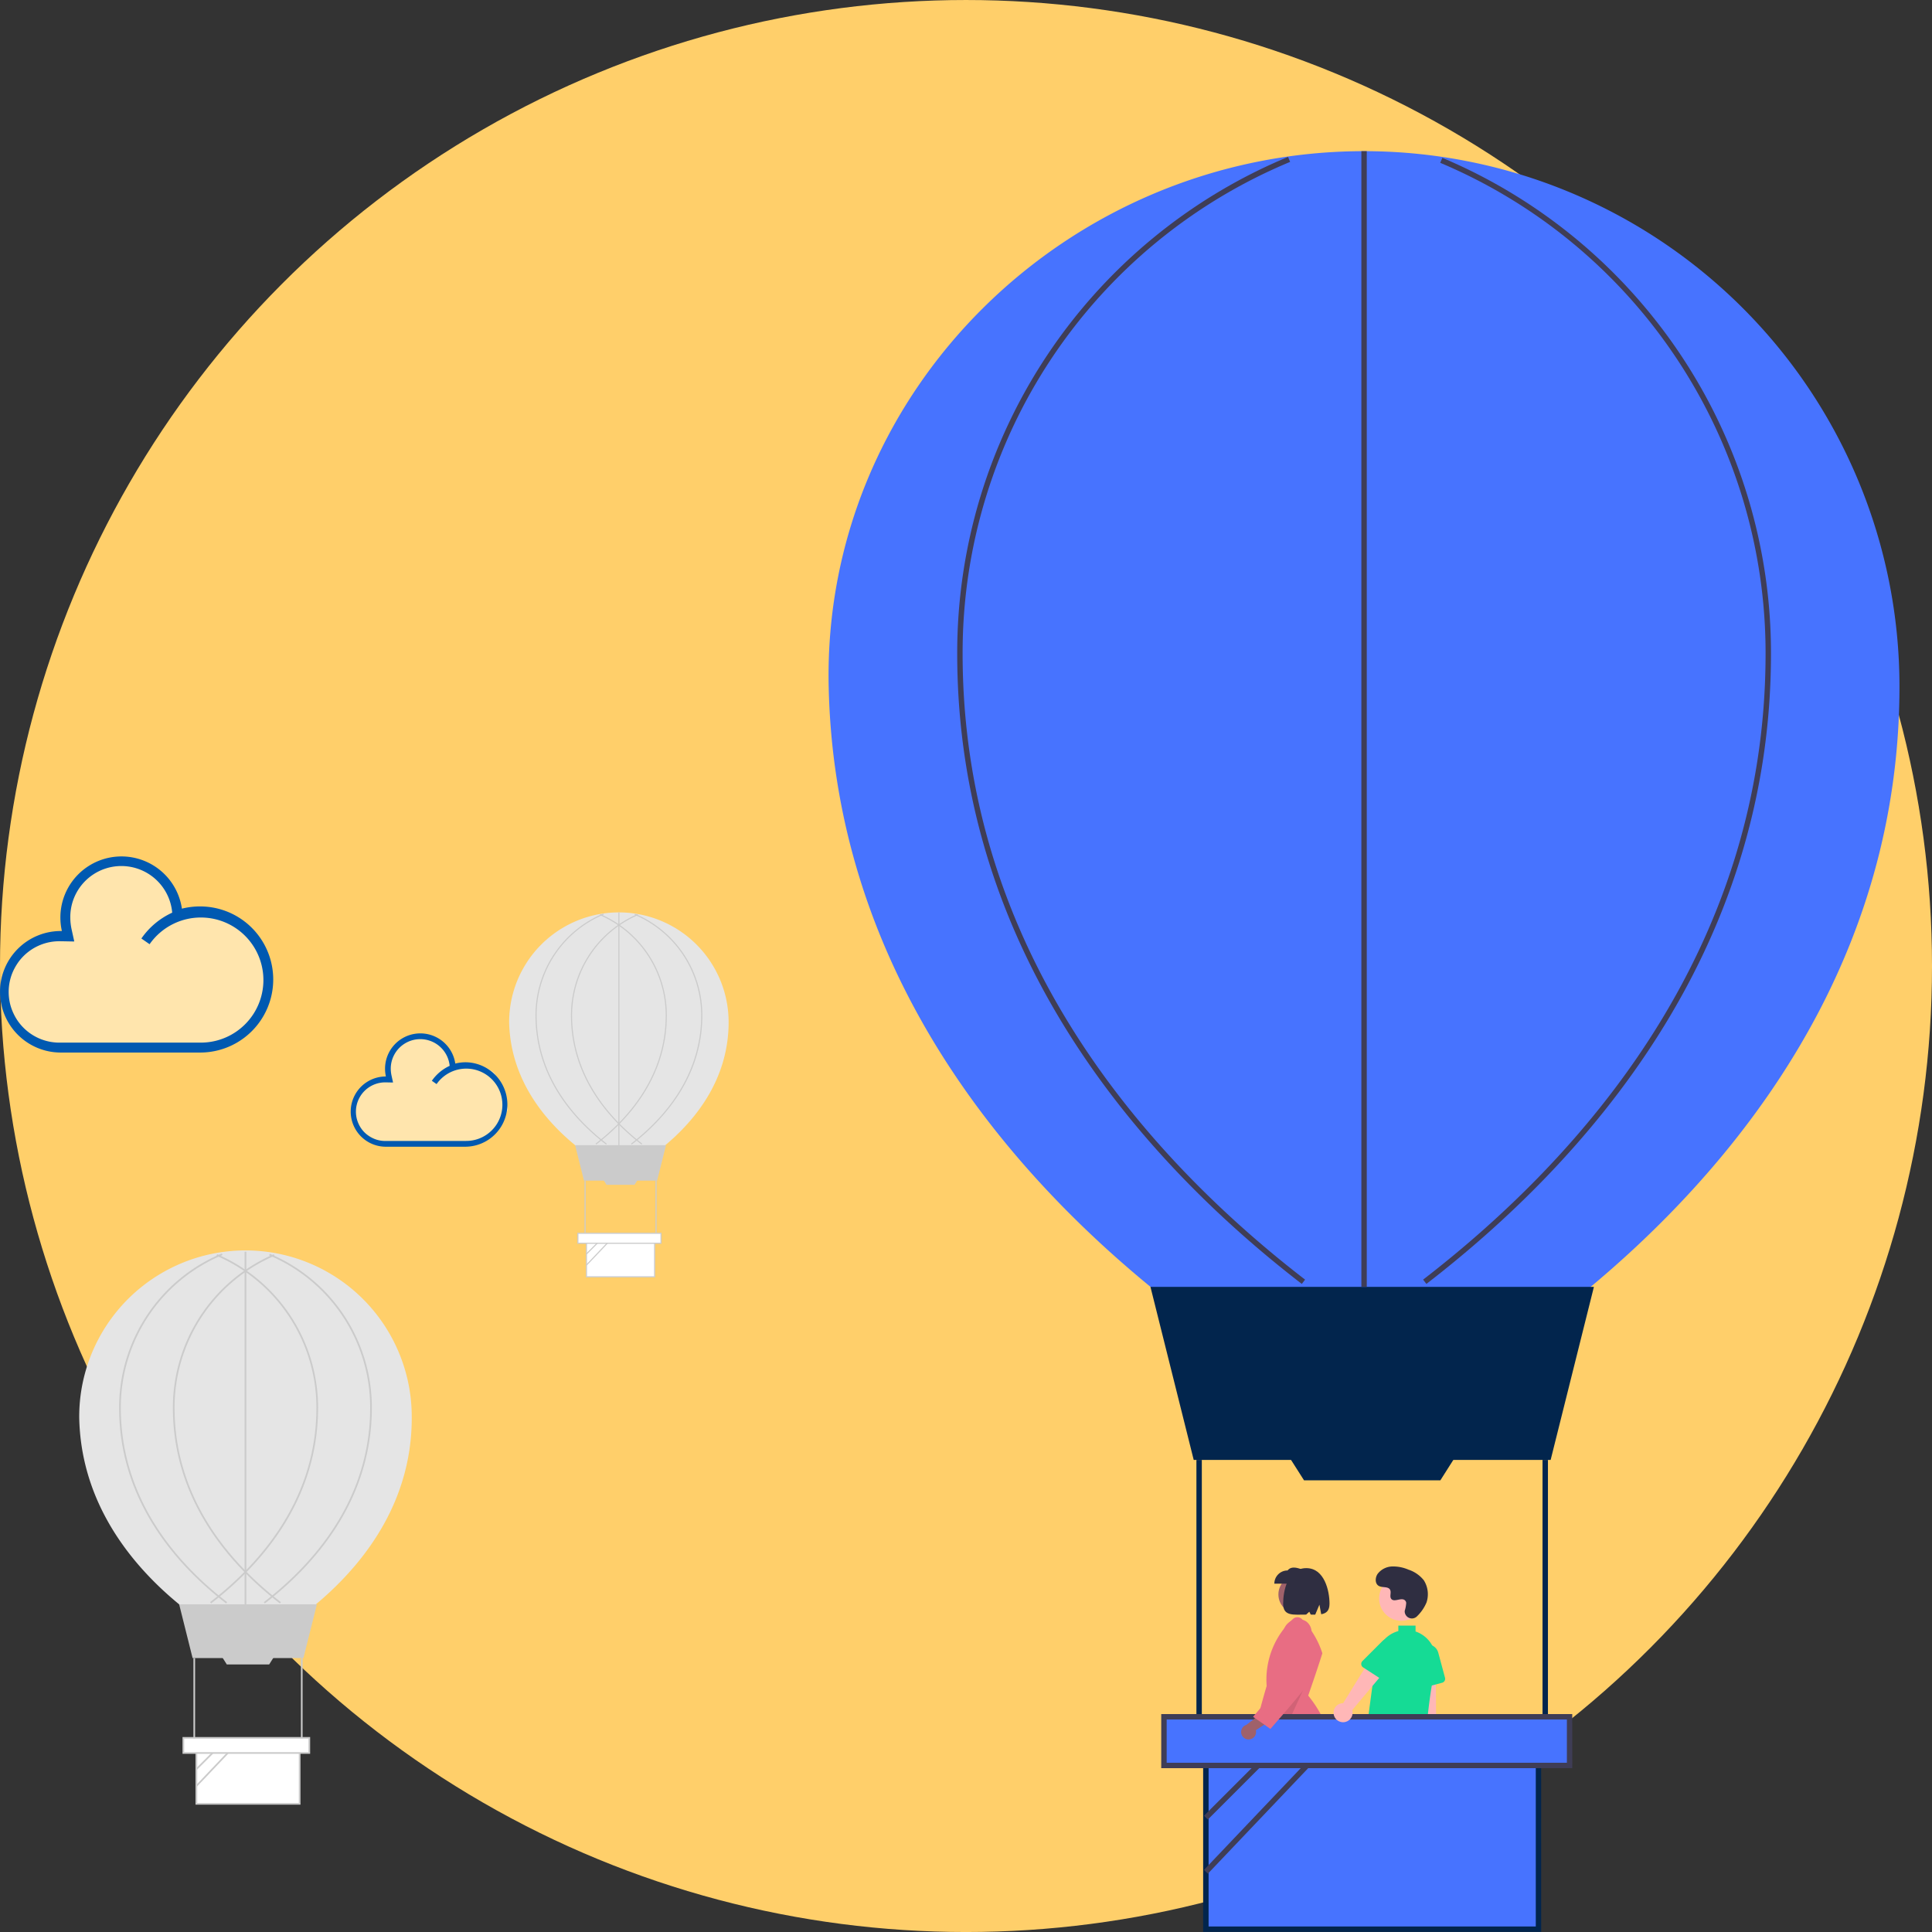 <svg xmlns="http://www.w3.org/2000/svg" width="200.565" height="200.565" viewBox="0 0 200.565 200.565">
    <rect x="0" y="0" width="200.565" height="200.565" fill="#333333" stroke="none"/>
    <g data-name="Group 11966" transform="translate(-940.435 -12747.099)">
        <circle data-name="Ellipse 2764" cx="100.283" cy="100.283" r="100.283" transform="translate(940.435 12747.1)" style="fill:#ffcf6a"/>
        <g data-name="Group 11446" transform="translate(948.656 12762.791)">
            <path data-name="Path 16864" d="M266.652 544.985c0 16.214-17 23.972-17 23.972s-17.173-7.758-17.521-23.972a17.26 17.26 0 1 1 34.519 0z" transform="translate(-232.128 -413.477)" style="fill:#e5e5e5"/>
            <path data-name="Path 16865" d="M114.783 543h-11.506l-1.395-5.579h14.3z" transform="translate(-91.505 -386.565)" style="fill:#cbcbcb"/>
            <path data-name="Rectangle 15705" transform="translate(12.164 165.98)" style="fill:#fff" d="M0 0h10.722v5.587H0z"/>
            <path data-name="Path 16866" d="M286.048 717.464h-10.9V711.7h10.9zm-10.722-.174h10.548v-5.413h-10.548z" transform="translate(-263.074 -545.81)" style="fill:#cbcbcb"/>
            <path data-name="Path 16867" d="M122.62 557.612h-4.4l-.5-.793h5.4z" transform="translate(-102.897 -400.515)" style="fill:#cbcbcb"/>
            <path data-name="Rectangle 15706" transform="translate(11.859 156.439)" style="fill:#cbcbcb" d="M0 0h.174v8.543H0z"/>
            <path data-name="Rectangle 15707" transform="translate(23.017 156.439)" style="fill:#cbcbcb" d="M0 0h.174v8.543H0z"/>
            <path data-name="Path 16868" d="m300.513 564.794-.106-.138c5.037-3.884 11.04-10.538 11.04-20.18a17.149 17.149 0 0 0-10.488-15.823l.068-.161a17.323 17.323 0 0 1 10.595 15.984c-.001 9.712-6.042 16.41-11.109 20.318z" transform="translate(-281.24 -414.028)" style="fill:#cbcbcb"/>
            <path data-name="Path 16869" d="m280.638 564.926-.106-.138c5.037-3.884 11.04-10.538 11.04-20.18a17.169 17.169 0 0 0-10.372-15.773l.069-.16a17.343 17.343 0 0 1 10.474 15.932c.003 9.714-6.037 16.411-11.105 20.319z" transform="translate(-266.944 -414.16)" style="fill:#cbcbcb"/>
            <path data-name="Path 16870" d="M277.882 564.926c-5.068-3.908-11.108-10.605-11.108-20.318a17.343 17.343 0 0 1 10.474-15.932l.069.16a17.169 17.169 0 0 0-10.369 15.772c0 9.642 6 16.3 11.04 20.18z" transform="translate(-257.048 -414.16)" style="fill:#cbcbcb"/>
            <path data-name="Path 16871" d="M258.007 564.717c-5.068-3.908-11.108-10.6-11.108-20.318a17.311 17.311 0 0 1 10.665-16.013l.067.161a17.137 17.137 0 0 0-10.557 15.853c0 9.642 6 16.3 11.04 20.18z" transform="translate(-242.753 -413.952)" style="fill:#cbcbcb"/>
            <path data-name="Rectangle 15708" transform="translate(17.176 114.249)" style="fill:#cbcbcb" d="M0 0h.174v36.612H0z"/>
            <path data-name="Line 2713" transform="translate(12.164 164.775)" style="fill:#fff" d="M0 3.197 3.197 0"/>
            <path data-name="Rectangle 15709" transform="rotate(-45 208.738 69.346)" style="fill:#cbcbcb" d="M0 0h4.521v.174H0z"/>
            <path data-name="Line 2714" transform="translate(12.164 164.72)" style="fill:#fff" d="M0 4.998 4.753 0"/>
            <path data-name="Rectangle 15710" transform="rotate(-46.444 203.762 70.726)" style="fill:#cbcbcb" d="M0 0h6.897v.174H0z"/>
            <path data-name="Rectangle 15711" transform="translate(10.813 164.72)" style="fill:#fff" d="M0 0h13.076v1.569H0z"/>
            <path data-name="Path 16872" d="M283.588 708.958h-13.25v-1.743h13.25zm-13.076-.174h12.9v-1.395h-12.9z" transform="translate(-259.612 -542.582)" style="fill:#cbcbcb"/>
            <path data-name="Path 16873" d="M413.915 413.64c0 10.7-11.22 15.822-11.22 15.822s-11.335-5.121-11.565-15.822a11.392 11.392 0 0 1 22.784 0z" transform="translate(-346.496 -323.222)" style="fill:#e5e5e5"/>
            <path data-name="Path 16874" d="M256.83 371.29h-7.595l-.92-3.682h9.436z" transform="translate(-196.833 -264.417)" style="fill:#cbcbcb"/>
            <path data-name="Rectangle 15712" transform="translate(52.662 113.171)" style="fill:#fff" d="M0 0h7.077v3.688H0z"/>
            <path data-name="Path 16875" d="M426.717 527.483h-7.192v-3.8h7.192zm-7.077-.115h6.96V523.8h-6.962z" transform="translate(-366.921 -410.567)" style="fill:#cbcbcb"/>
            <path data-name="Path 16876" d="M262 380.932h-2.9l-.333-.523h3.567z" transform="translate(-204.352 -273.625)" style="fill:#cbcbcb"/>
            <path data-name="Rectangle 15713" transform="translate(52.46 106.873)" style="fill:#cbcbcb" d="M0 0h.115v5.639H0z"/>
            <path data-name="Rectangle 15714" transform="translate(59.825 106.873)" style="fill:#cbcbcb" d="M0 0h.115v5.639H0z"/>
            <path data-name="Path 16877" d="m436.265 426.714-.07-.091c3.324-2.564 7.287-6.955 7.287-13.32a11.319 11.319 0 0 0-6.923-10.444l.045-.106A11.434 11.434 0 0 1 443.6 413.3c0 6.414-3.99 10.835-7.335 13.414z" transform="translate(-378.911 -323.585)" style="fill:#cbcbcb"/>
            <path data-name="Path 16878" d="m423.147 426.8-.07-.091c3.324-2.564 7.287-6.955 7.287-13.32a11.332 11.332 0 0 0-6.844-10.41l.046-.106a11.447 11.447 0 0 1 6.913 10.516c0 6.411-3.987 10.833-7.332 13.411z" transform="translate(-369.476 -323.673)" style="fill:#cbcbcb"/>
            <path data-name="Path 16879" d="M421.328 426.8c-3.345-2.579-7.332-7-7.332-13.411a11.447 11.447 0 0 1 6.913-10.516l.046.106a11.333 11.333 0 0 0-6.844 10.41c0 6.364 3.963 10.756 7.287 13.32z" transform="translate(-362.944 -323.672)" style="fill:#cbcbcb"/>
            <path data-name="Path 16880" d="M408.21 426.664c-3.345-2.579-7.332-7-7.332-13.411a11.426 11.426 0 0 1 7.04-10.57l.044.106a11.311 11.311 0 0 0-6.969 10.463c0 6.364 3.963 10.756 7.287 13.32z" transform="translate(-353.508 -323.535)" style="fill:#cbcbcb"/>
            <path data-name="Rectangle 15715" transform="translate(55.97 79.026)" style="fill:#cbcbcb" d="M0 0h.115v24.165H0z"/>
            <path data-name="Line 2715" transform="translate(52.662 112.375)" style="fill:#fff" d="M0 2.11 2.11 0"/>
            <path data-name="Rectangle 15716" transform="rotate(-45 164.458 -6.298)" style="fill:#cbcbcb" d="M0 0h2.984v.115H0z"/>
            <path data-name="Line 2716" transform="translate(52.662 112.339)" style="fill:#fff" d="M0 3.299 3.137 0"/>
            <path data-name="Rectangle 15717" transform="rotate(-46.444 161.024 -3.522)" style="fill:#cbcbcb" d="M0 0h4.552v.115H0z"/>
            <path data-name="Rectangle 15718" transform="translate(51.77 112.339)" style="fill:#fff" d="M0 0h8.63v1.036H0z"/>
            <path data-name="Path 16881" d="M425.094 521.869h-8.746v-1.151h8.746zm-8.63-.115h8.515v-.921h-8.515z" transform="translate(-364.636 -408.437)" style="fill:#cbcbcb"/>
            <path data-name="Path 16885" d="M519.433 638.468h-.941l-.448-3.629h1.389z" transform="translate(-390.846 -456.634)" style="fill:#9f616a"/>
            <path data-name="Path 16886" d="M683.286 768.619h-3.034v-.038a1.182 1.182 0 0 1 1.181-1.181h1.853z" transform="translate(-554.459 -585.872)" style="fill:#2f2e41"/>
            <path data-name="Path 16887" d="m558.379 633.444-.807.485-2.253-2.881 1.19-.715z" transform="translate(-417.658 -453.393)" style="fill:#9f616a"/>
            <path data-name="Path 16888" d="m726.092 763.371-.02-.033a1.182 1.182 0 0 1 .4-1.621l1.588-.954.628 1.045z" transform="translate(-587.296 -581.099)" style="fill:#2f2e41"/>
            <path data-name="Path 16889" d="M685.656 725.868h-.016a12.636 12.636 0 0 1-1.37-.079c-.173-.017-.362-.036-.588-.054h-.008c-.155-.046-.159-1.5-.093-6.459.034-2.542.072-5.424.026-7.259V712l.014-.012a6.9 6.9 0 0 1 6.07-1.541h.017l.009.015c.925 1.565 2.321 3.819 3.672 6 3.1 5 3.986 6.475 3.889 6.586l-.012.009c-.212.106-.371.187-.506.257a16.671 16.671 0 0 1-1.646.742l-.025.01-.018-.02a43.506 43.506 0 0 1-7.382-10.856c-.189 1.215-.419 2.8-.661 4.478a73.748 73.748 0 0 1-1.359 8.188z" transform="translate(-556.825 -544.783)" style="fill:#2f2e41"/>
            <path data-name="Path 16890" d="M684.377 678.319a16.475 16.475 0 0 1 5.509.922 12.541 12.541 0 0 0-2.811-8.176l-.014-.017.007-.02c.494-1.428 1-2.9 1.461-4.372l-.007-.025a9.1 9.1 0 0 0-2.1-3.515.673.673 0 0 0-.918-.047 8.555 8.555 0 0 0-2.757 6.964v.014c-.856 2.9-1.167 4.389-1.441 5.7-.2.958-.373 1.789-.721 2.974a17.863 17.863 0 0 1 3.792-.402z" transform="translate(-559.474 -510.715)" style="fill:#e86d83"/>
            <path data-name="Path 16891" d="m525.508 564.419-2.784 6.062-1.591-1.61z" transform="translate(-397.844 -405.981)" style="opacity:.1"/>
            <circle data-name="Ellipse 2754" cx="1.981" cy="1.981" r="1.981" transform="translate(124.493 147.85)" style="fill:#9f616a"/>
            <path data-name="Path 16892" d="M691.135 646.218h3.146v-1.371c-.69-.274-1.366-.508-1.774 0a1.371 1.371 0 0 0-1.372 1.371z" transform="translate(-567.063 -497.505)" style="fill:#2f2e41"/>
            <path data-name="Path 16893" d="M696.794 644.752c1.88 0 2.407 2.357 2.407 3.687 0 .742-.335 1.007-.862 1.1l-.186-.993-.436 1.035c-.148 0-.3 0-.465-.005l-.148-.3-.33.3c-1.32 0-2.387.194-2.387-1.129s.462-3.695 2.407-3.695z" transform="translate(-569.402 -497.653)" style="fill:#2f2e41"/>
            <path data-name="Path 16894" d="M620.433 176.306c0 52.212-54.738 77.2-54.738 77.2s-55.3-24.983-56.423-77.2c-.66-30.689 24.884-55.58 55.581-55.58a55.58 55.58 0 0 1 55.58 55.58z" transform="translate(-431.466 -120.725)" style="fill:#4773ff"/>
            <path data-name="Path 16895" d="M542.911 634.9h-1.154l-.549-4.45h1.7z" transform="translate(-407.508 -453.479)" style="fill:#ffb7b7"/>
            <path data-name="Path 16896" d="M536.637 645.132h2.225v1.4h-3.626a1.4 1.4 0 0 1 1.401-1.4z" transform="translate(-403.213 -464.038)" style="fill:#2f2e41"/>
            <path data-name="Path 16897" d="M558.333 634.9h-1.154l-.549-4.45h1.7z" transform="translate(-418.601 -453.479)" style="fill:#ffb7b7"/>
            <path data-name="Path 16898" d="M552.06 645.132h2.225v1.4h-3.626a1.4 1.4 0 0 1 1.401-1.4z" transform="translate(-414.306 -464.038)" style="fill:#2f2e41"/>
            <path data-name="Path 16899" d="M726.963 688.247a1.011 1.011 0 0 1-.194-1.538l-.76-10.781 2.188.212.06 10.558a1.016 1.016 0 0 1-1.295 1.549z" transform="translate(-587.372 -520.077)" style="fill:#ffb7b7"/>
            <path data-name="Path 16900" d="m709.778 723.79-1.27-.061a.423.423 0 0 1-.4-.42l-.089-12.852a.423.423 0 0 1 .484-.422l5.081.738a.421.421 0 0 1 .363.416l.653 11.911a.423.423 0 0 1-.423.427H712.8a.421.421 0 0 1-.418-.358s-1.034-8.932-1.176-8.927-.992 9.178-.992 9.178a.425.425 0 0 1-.421.373z" transform="translate(-574.43 -544.608)" style="fill:#2f2e41"/>
            <path data-name="Path 16901" d="M726.911 677.412a.422.422 0 0 1-.175-.32l-.16-2.906a1.167 1.167 0 0 1 2.291-.37l.7 2.6a.424.424 0 0 1-.3.52l-2 .543a.422.422 0 0 1-.356-.067z" transform="translate(-587.778 -517.939)" style="fill:#15db95"/>
            <circle data-name="Ellipse 2755" cx="2.311" cy="2.311" r="2.311" transform="translate(134.949 147.944)" style="fill:#ffb7b7"/>
            <path data-name="Path 16902" d="M715.92 649.292a.747.747 0 0 1-1.288-.415.761.761 0 0 1 0-.146 3.392 3.392 0 0 0 .151-.824.431.431 0 0 0-.079-.2c-.344-.46-1.15.206-1.475-.211-.2-.255.035-.658-.118-.943-.2-.377-.8-.191-1.172-.4-.416-.23-.391-.868-.117-1.257a1.976 1.976 0 0 1 1.5-.763 4.019 4.019 0 0 1 1.693.33 3.384 3.384 0 0 1 1.6 1.109 2.708 2.708 0 0 1 .274 2.306 4.348 4.348 0 0 1-.969 1.414z" transform="translate(-577.023 -497.207)" style="fill:#2f2e41"/>
            <path data-name="Path 16903" d="M713.64 667.059q-.06-.043-.123-.085a3.046 3.046 0 0 0-.715-.351v-.607h-1.788v.564a3.136 3.136 0 0 0-2.274 2.606l-1.218 9.04a.421.421 0 0 0 .088.32.416.416 0 0 0 .287.158 6.392 6.392 0 0 1 2.417.828 3.589 3.589 0 0 0 1.76.449 4.244 4.244 0 0 0 1.433-.255.42.42 0 0 0 .275-.377 58.35 58.35 0 0 1 1.047-9.035 3.122 3.122 0 0 0-1.189-3.255z" transform="translate(-574.072 -512.948)" style="fill:#15db95"/>
            <path data-name="Path 16904" d="M502.636 437.965h-37.054L461.091 420h46.036z" transform="translate(-349.881 -302.102)" style="fill:#02254d"/>
            <path data-name="Rectangle 15719" transform="translate(116.965 166.587)" style="fill:#4773ff" d="M0 0h34.527v17.993H0z"/>
            <path data-name="Path 16905" d="M682.893 731.731H647.8v-18.555h35.089zm-34.527-.561h33.966v-17.433h-33.966z" transform="translate(-531.12 -546.87)" style="fill:#02254d"/>
            <path data-name="Path 16906" d="M527.871 485.006h-14.155l-1.625-2.553h17.4z" transform="translate(-386.564 -347.024)" style="fill:#02254d"/>
            <path data-name="Rectangle 15720" transform="translate(115.982 135.863)" style="fill:#02254d" d="M0 0h.561v27.51H0z"/>
            <path data-name="Rectangle 15721" transform="translate(151.913 135.863)" style="fill:#02254d" d="M0 0h.561v27.51H0z"/>
            <path data-name="Path 16907" d="m729.474 240.094-.343-.445c16.219-12.507 35.553-33.934 35.553-64.985a55.224 55.224 0 0 0-33.775-50.954l.219-.517a55.784 55.784 0 0 1 34.117 51.471c0 31.279-19.453 52.846-35.771 65.43z" transform="translate(-589.617 -122.5)" style="fill:#3f3d56"/>
            <path data-name="Path 16910" d="M592.6 239.849c-16.319-12.584-35.771-34.151-35.771-65.43a55.746 55.746 0 0 1 34.345-51.567l.216.518a55.185 55.185 0 0 0-34 51.049c0 31.051 19.334 52.478 35.553 64.985z" transform="translate(-465.68 -122.255)" style="fill:#3f3d56"/>
            <path data-name="Rectangle 15722" transform="translate(133.106)" style="fill:#3f3d56" d="M0 0h.561v117.898H0z"/>
            <path data-name="Line 2717" transform="translate(116.965 162.706)" style="fill:#fff" d="M0 10.295 10.295 0"/>
            <path data-name="Rectangle 15723" transform="rotate(-45 266.976 -54.55)" style="fill:#3f3d56" d="M0 0h14.559v.561H0z"/>
            <path data-name="Line 2718" transform="translate(116.965 162.531)" style="fill:#fff" d="M0 16.093 15.305 0"/>
            <path data-name="Rectangle 15724" transform="rotate(-46.444 266.317 -46.856)" style="fill:#3f3d56" d="M0 0h22.209v.561H0z"/>
            <path data-name="Rectangle 15725" transform="translate(112.614 162.531)" style="fill:#4773ff" d="M0 0h42.106v5.053H0z"/>
            <path data-name="Path 16911" d="M674.972 704.34H632.3v-5.614h42.668zm-42.106-.561h41.545v-4.491h-41.545z" transform="translate(-519.971 -536.475)" style="fill:#3f3d56"/>
            <path data-name="Path 16912" d="M679.679 700.343a.772.772 0 0 0 .695-.958l2.294-1.5-1.308-.565-1.978 1.514a.776.776 0 0 0 .3 1.512z" transform="translate(-558.222 -535.462)" style="fill:#9f616a"/>
            <path data-name="Path 16913" d="m685.064 675.035-.029-.021c-.546-.4-1.152-.817-1.738-1.219l-.035-.024.028-.032c1.251-1.464 2.5-2.993 3.715-4.472v-.005l.011-.006v-.006h.007-.033l-.373-2.928a1.877 1.877 0 0 1 .04-2.011 1.593 1.593 0 0 1 2.073-.473 1.36 1.36 0 0 1 .6 1.016 1.227 1.227 0 0 1-.325 1 42.225 42.225 0 0 1 .171 4.275v.013l-.008.011c-1.292 1.641-2.71 3.273-4.082 4.851z" transform="translate(-561.4 -511.237)" style="fill:#e86d83"/>
            <path data-name="Path 16914" d="M1.949 4.791a.985.985 0 0 0 .023-.154L6.015 2.3 5.943 0 1.331 3.639a.988.988 0 1 0 .619 1.152z" transform="rotate(-20 512.83 -285.918)" style="fill:#ffb7b7"/>
            <path data-name="Path 16915" d="M706.257 673.3a.422.422 0 0 1 .122-.344l2.057-2.058a1.167 1.167 0 0 1 1.8 1.46l-1.465 2.258a.424.424 0 0 1-.586.125l-1.741-1.13a.422.422 0 0 1-.187-.311z" transform="translate(-573.163 -516.211)" style="fill:#15db95"/>
        </g>
        <path data-name="Path 17916" d="M9265.156 12802.97a9.985 9.985 0 0 1-3.276 0l-1.812-3.93-4.04-1.706-3.382 1-2.477 3.221v3.821l-3.762.672-2.7 4.8 1.88 4.041 3.486 2.014h16.709l2.5-1.276 2.111-1.949 1.149-2.829-1.149-3.743-1.23-2.687s-2.191-1.748-4.007-1.449z" transform="translate(-8303 39)" style="opacity:.45;fill:#fff"/>
        <path data-name="Path 17917" d="M9256.206 12800.618a5.829 5.829 0 0 1-1.909 0l-1.056-2.29-2.354-.994-1.971.584-1.443 1.877v2.227l-2.192.391-1.573 2.8 1.1 2.355 2.031 1.173h9.736l1.454-.743 1.23-1.137.67-1.648-.67-2.182-.717-1.564a3.713 3.713 0 0 0-2.336-.849z" transform="translate(-8266.758 57.042)" style="opacity:.45;fill:#fff"/>
        <path data-name="Path 16916" d="M30.792 30.085a7.739 7.739 0 0 0-1.909.232 6.341 6.341 0 0 0-12.615.929 6.4 6.4 0 0 0 .155 1.393h-.1a6.307 6.307 0 0 0-.026 12.615h14.469a7.584 7.584 0 0 0 .026-15.168zm0 14.137H16.32a5.263 5.263 0 1 1-.026-10.522h.1l1.316.026-.284-1.29a5.926 5.926 0 0 1-.129-1.161 5.3 5.3 0 0 1 10.554-.775l.026.232a7.889 7.889 0 0 0-3.2 2.683l.851.593a6.494 6.494 0 1 1 5.263 10.215z" transform="translate(930.436 12811.112)" style="fill:#0059b1"/>
        <path data-name="Path 16917" d="M22.018 27.9a4.473 4.473 0 0 0-1.1.134 3.665 3.665 0 0 0-7.291.537 3.7 3.7 0 0 0 .089.805h-.06a3.646 3.646 0 0 0-.015 7.291H22a4.384 4.384 0 0 0 .015-8.767zm0 8.171h-8.365a3.042 3.042 0 1 1-.015-6.084h.06l.76.015-.164-.746a3.426 3.426 0 0 1-.075-.671 3.065 3.065 0 0 1 6.1-.447l.015.134a4.56 4.56 0 0 0-1.849 1.551l.492.343a3.753 3.753 0 1 1 3.042 5.9z" transform="translate(966.781 12829.475)" style="fill:#0059b1"/>
    </g>
</svg>
